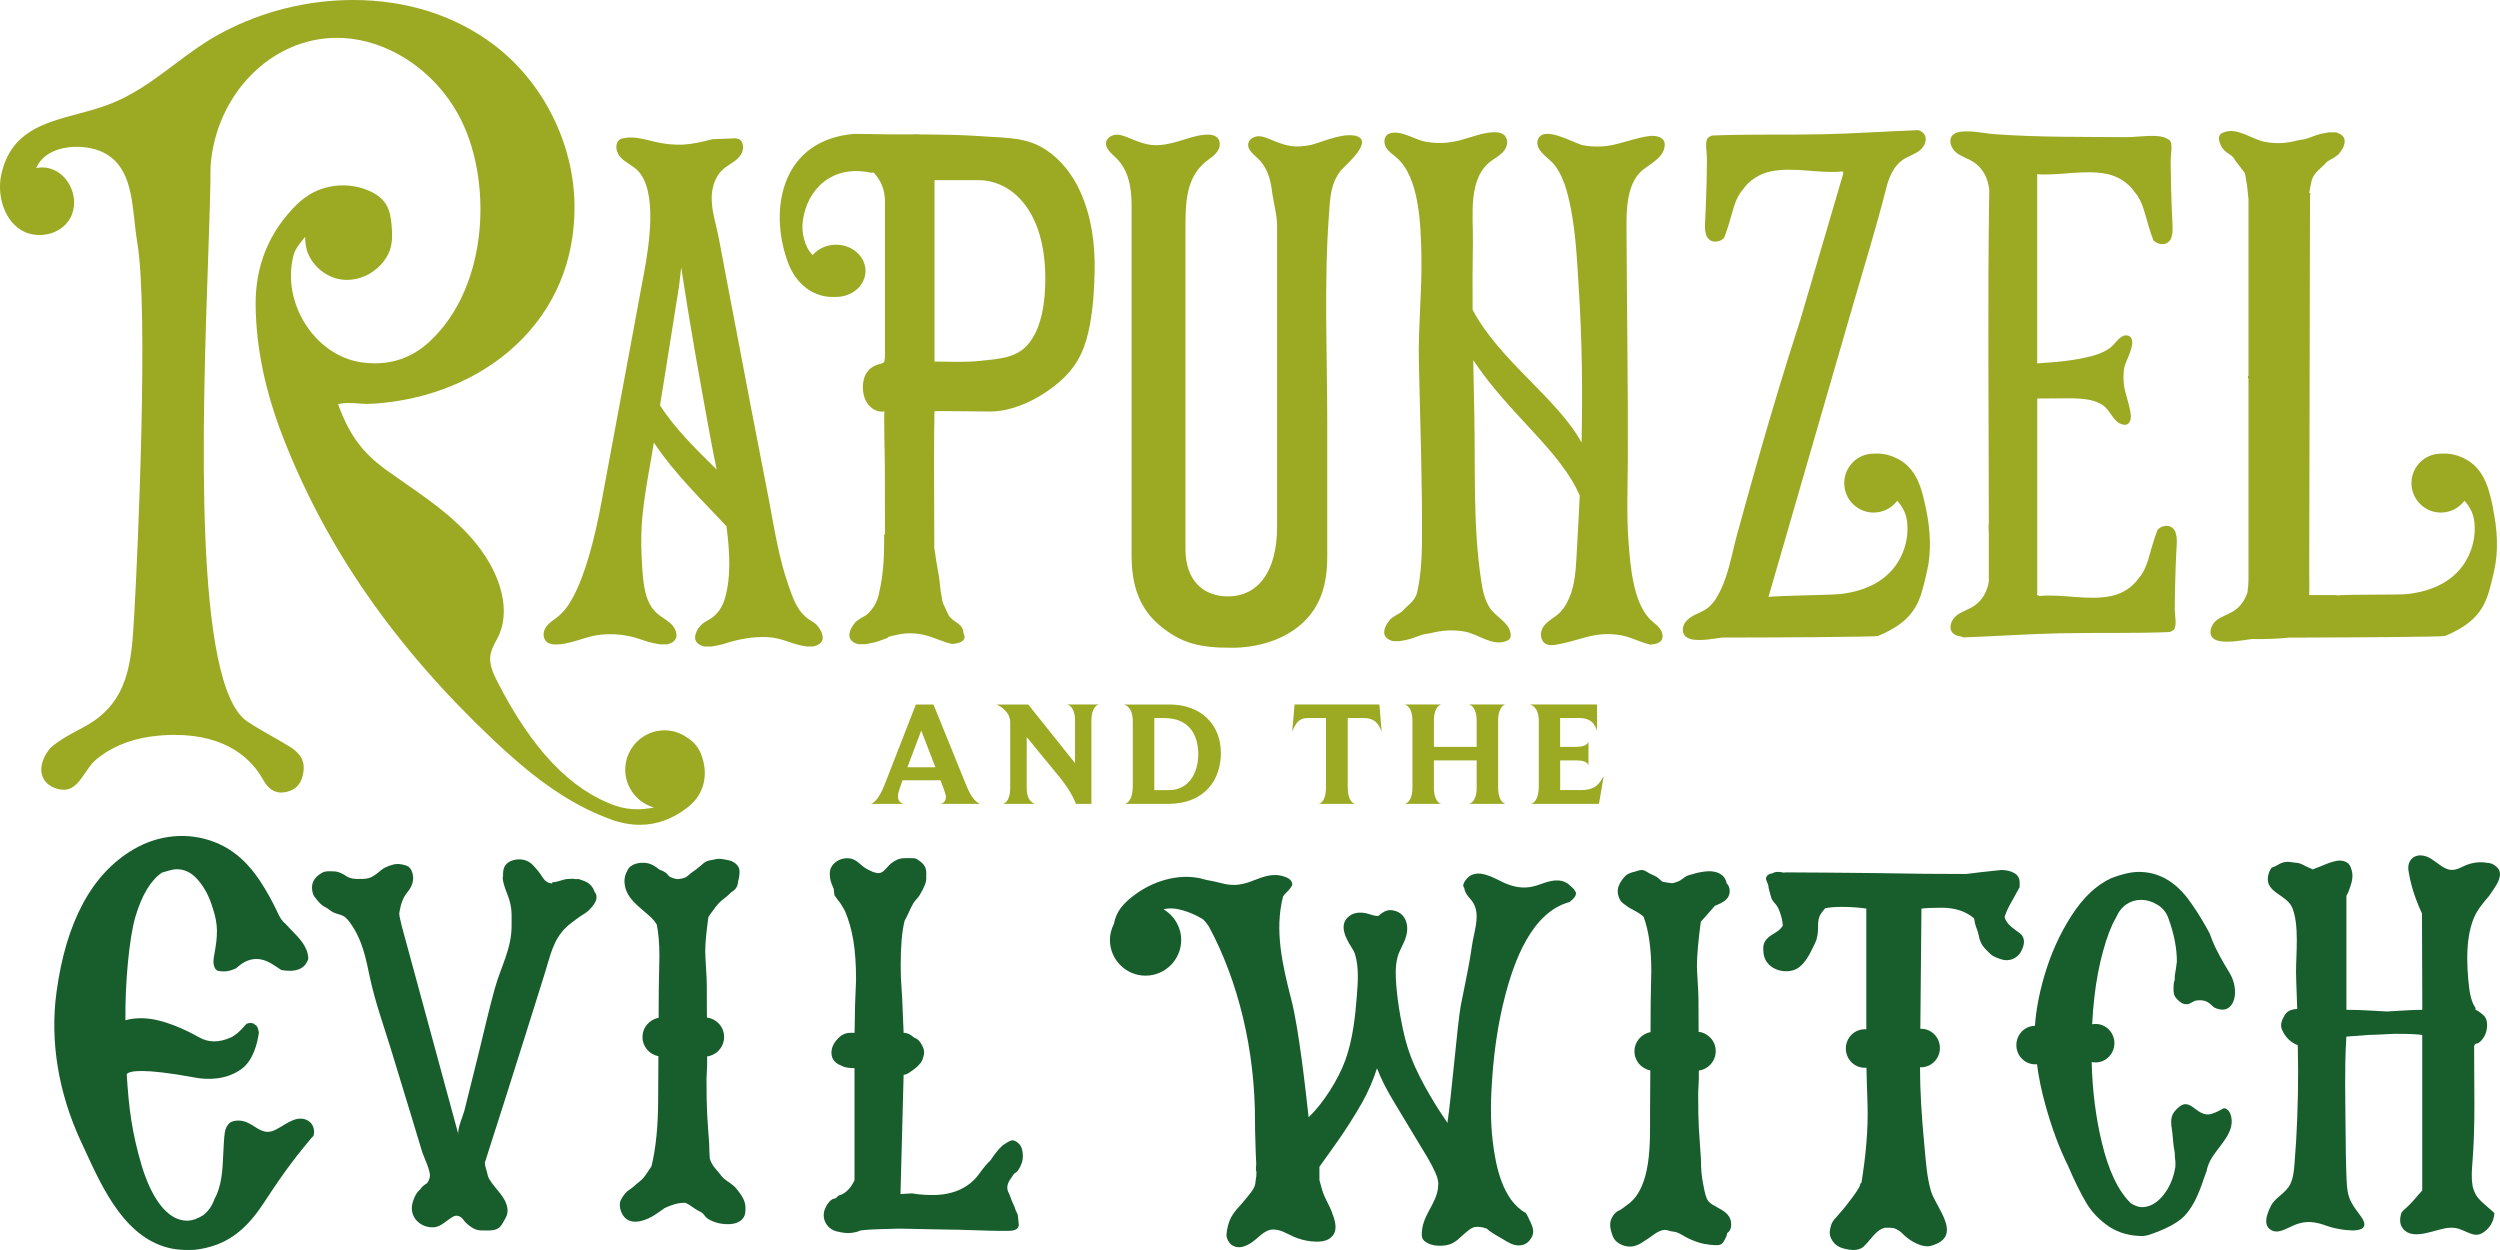 <svg width="188" height="94" viewBox="0 0 188 94" fill="none" xmlns="http://www.w3.org/2000/svg">
<path d="M73.734 60.452H70.717C70.807 60.441 71.133 60.352 71.133 59.925C71.133 59.71 70.896 59.152 70.728 58.678H67.869L67.633 59.373C67.554 59.599 67.522 59.757 67.522 59.867C67.522 60.352 67.88 60.441 67.98 60.452H65.468C65.567 60.441 66.019 60.294 66.519 59.015L68.873 52.979H70.197L72.662 59.052C73.135 60.262 73.624 60.431 73.729 60.457L73.734 60.452ZM68.237 57.7H70.344L69.278 54.937L68.237 57.7Z" fill="#9BA923"/>
<path d="M80.224 52.974H82.657C82.578 52.985 82.074 53.095 82.074 54.211V60.452H80.907C80.907 60.452 80.629 59.599 79.709 58.478L77.208 55.426V59.231C77.208 60.309 77.77 60.441 77.88 60.452H75.395C75.473 60.441 75.967 60.341 75.967 59.231V54.305C75.967 53.442 75.027 53.016 74.948 52.979H77.323L80.844 57.389V54.211C80.844 53.132 80.329 53 80.229 52.974H80.224Z" fill="#9BA923"/>
<path d="M87.833 60.452H84.57C84.659 60.441 85.185 60.331 85.185 59.062V54.237C85.185 53.137 84.601 53 84.491 52.979H87.954C90.308 52.979 91.811 54.474 91.811 56.636C91.811 58.599 90.624 60.452 87.833 60.452ZM87.576 54H86.803V59.42H87.902C89.415 59.42 90.109 58.094 90.109 56.726C90.109 55.121 89.299 54 87.576 54Z" fill="#9BA923"/>
<path d="M103.893 55.005C103.677 54.479 103.446 53.995 102.505 53.995H101.349V59.194C101.349 60.294 101.807 60.441 101.922 60.452H99.142C99.242 60.441 99.715 60.331 99.715 59.194V53.995H98.359C97.629 53.995 97.429 54.432 97.172 55.005C97.24 54.332 97.293 53.658 97.35 52.974H103.73L103.898 55.005H103.893Z" fill="#9BA923"/>
<path d="M113.231 60.452H110.451C110.53 60.441 111.045 60.341 111.045 59.194V57.184H107.829V59.194C107.829 60.315 108.312 60.441 108.402 60.452H105.622C105.7 60.441 106.215 60.341 106.215 59.194V54.232C106.215 53.142 105.721 52.995 105.622 52.974H108.402C108.323 52.985 107.829 53.111 107.829 54.232V56.163H111.045V54.232C111.045 53.132 110.551 52.995 110.451 52.974H113.231C113.152 52.985 112.658 53.095 112.658 54.232V59.194C112.658 60.304 113.142 60.441 113.231 60.452Z" fill="#9BA923"/>
<path d="M115.112 60.452C115.191 60.441 115.717 60.315 115.717 59.115V54.232C115.717 53.142 115.133 52.995 115.023 52.974H120.099V54.974C119.942 54.468 119.674 53.995 118.733 53.995H117.32V56.163H118.554C119.306 56.163 119.427 55.847 119.453 55.779V57.552C119.422 57.463 119.316 57.184 118.581 57.184H117.325V59.415H118.849C119.81 59.415 120.184 59.126 120.599 58.362L120.241 60.452H115.112Z" fill="#9BA923"/>
<path d="M48.115 62.025C47.411 62.025 46.675 61.888 45.935 61.62C42.366 60.331 39.466 57.873 37.101 55.642C29.738 48.696 24.578 41.292 21.33 32.999C19.953 29.484 19.265 26.206 19.223 22.975C19.186 19.975 20.242 17.402 22.366 15.334C22.597 15.108 22.86 14.902 23.175 14.708V14.692C23.953 14.197 24.862 13.94 25.797 13.94C26.485 13.94 27.174 14.087 27.784 14.36C28.356 14.618 28.756 14.939 29.013 15.339C29.313 15.813 29.402 16.392 29.449 16.949C29.502 17.518 29.528 18.181 29.328 18.781C29.192 19.186 28.955 19.57 28.619 19.928C27.941 20.638 27.021 21.049 26.091 21.049C25.944 21.049 25.797 21.038 25.655 21.017C24.567 20.859 23.585 20.086 23.159 19.049C23.033 18.744 22.97 18.402 22.949 17.965V17.812L22.844 17.933C22.844 17.933 22.775 18.028 22.76 18.044C22.476 18.396 22.182 18.76 22.066 19.223C21.646 20.854 21.94 22.68 22.875 24.227C23.89 25.906 25.471 27.011 27.216 27.253C27.558 27.3 27.894 27.321 28.209 27.321C29.749 27.321 31.115 26.779 32.277 25.711C36.833 21.522 37.075 13.308 34.436 8.562C32.728 5.488 29.665 3.326 26.444 2.915C26.07 2.868 25.697 2.847 25.324 2.847C20.405 2.847 16.238 7.078 15.834 12.477C15.834 14.187 15.744 16.713 15.644 19.638C15.229 31.578 14.536 51.564 18.608 54.263C19.192 54.653 19.806 55 20.405 55.342C20.889 55.616 21.346 55.874 21.777 56.142C22.634 56.673 22.944 57.258 22.812 58.089C22.686 58.889 22.308 59.347 21.625 59.531C21.456 59.578 21.294 59.599 21.141 59.599C20.595 59.599 20.148 59.283 19.806 58.668C18.95 57.115 17.095 55.263 13.111 55.263C12.512 55.263 11.887 55.311 11.256 55.4C9.648 55.632 8.182 56.268 7.131 57.205C6.868 57.442 6.642 57.779 6.422 58.099C5.996 58.731 5.555 59.389 4.803 59.389C4.582 59.389 4.341 59.341 4.094 59.247C3.379 58.973 3.011 58.347 3.121 57.61C3.206 57.068 3.552 56.437 3.952 56.105C4.53 55.626 5.213 55.258 5.875 54.905L6.464 54.584C9.722 52.774 9.895 49.67 10.084 46.386L10.111 45.891C10.321 42.371 11.198 23.401 10.326 18.265C10.237 17.739 10.174 17.176 10.116 16.634C9.89 14.55 9.659 12.398 7.762 11.461C7.22 11.193 6.495 11.04 5.77 11.04C4.341 11.04 3.221 11.598 2.769 12.534L2.722 12.634L2.827 12.619C2.959 12.598 3.079 12.592 3.19 12.592C3.258 12.592 3.326 12.592 3.395 12.603C4.241 12.692 4.971 13.266 5.344 14.134C5.723 15.013 5.628 15.986 5.103 16.676C4.624 17.302 3.826 17.676 2.964 17.676C2.585 17.676 2.207 17.597 1.876 17.455C0.315 16.739 -0.258 14.676 0.105 13.087C0.825 9.919 3.253 9.261 5.828 8.572C6.516 8.388 7.226 8.198 7.904 7.956C9.948 7.23 11.461 6.088 13.069 4.883C14.21 4.026 15.387 3.142 16.774 2.415C19.78 0.831 23.164 0 26.559 0C30.564 0 34.221 1.163 37.138 3.368C40.837 6.162 43.16 10.787 43.202 15.444C43.244 19.596 41.709 23.238 38.772 25.974C36.029 28.526 32.24 30.084 28.094 30.357C27.936 30.368 27.768 30.373 27.568 30.373C27.384 30.373 27.19 30.357 26.99 30.342C26.733 30.326 26.465 30.305 26.207 30.305C25.928 30.305 25.692 30.326 25.487 30.373L25.424 30.389L25.445 30.452C26.281 32.736 27.279 34.078 29.124 35.399C29.544 35.699 29.97 35.993 30.39 36.288C31.636 37.156 32.923 38.051 34.074 39.077C35.84 40.65 37.011 42.318 37.569 44.05C38.005 45.402 37.989 46.702 37.537 47.717C37.469 47.875 37.385 48.028 37.306 48.18C37.127 48.517 36.943 48.864 36.88 49.254C36.77 49.949 37.085 50.638 37.385 51.227C39.996 56.352 42.913 59.415 46.313 60.599C46.802 60.767 47.353 60.857 47.947 60.857C48.263 60.857 48.599 60.825 48.962 60.767L49.182 60.731L48.972 60.657C47.805 60.231 47.017 59.115 47.017 57.884C47.017 56.252 48.347 54.921 49.976 54.921C50.601 54.921 51.205 55.121 51.72 55.5C52.157 55.768 52.503 56.184 52.703 56.673C53.318 58.189 52.966 59.715 51.783 60.657C50.643 61.567 49.413 62.025 48.121 62.025H48.115Z" fill="#9BA923"/>
<path d="M61.863 47.87C61.826 47.533 61.626 47.233 61.379 46.949C61.269 46.86 61.132 46.77 60.969 46.67C59.976 46.06 59.656 45.065 59.288 44.008C58.573 41.961 58.237 39.819 57.843 37.698C57.396 35.399 56.949 33.094 56.503 30.789C55.856 27.426 55.215 24.064 54.579 20.696C54.411 19.791 54.238 18.891 54.069 17.986C53.875 16.949 53.502 15.886 53.518 14.829C53.533 14.055 53.791 13.255 54.364 12.74C54.826 12.324 55.483 12.103 55.777 11.519C55.951 11.172 55.909 10.688 55.593 10.472C55.504 10.445 55.42 10.419 55.331 10.398C54.753 10.43 54.169 10.451 53.591 10.466C53.565 10.472 53.533 10.482 53.507 10.488C52.813 10.656 52.136 10.829 51.421 10.872C50.691 10.914 49.96 10.829 49.251 10.666C48.646 10.524 48.052 10.34 47.448 10.34C47.422 10.34 47.39 10.34 47.364 10.34C47.175 10.34 46.986 10.367 46.797 10.414C46.776 10.419 46.754 10.419 46.733 10.424C46.681 10.451 46.628 10.477 46.581 10.514C46.187 10.835 46.339 11.498 46.691 11.861C47.044 12.224 47.537 12.429 47.905 12.777C49.513 14.297 48.778 18.628 48.441 20.465C47.921 23.259 47.406 26.053 46.886 28.847L45.22 37.814C44.715 40.529 44.027 43.139 43.128 44.839C42.724 45.597 42.335 46.133 41.652 46.602C41.373 46.791 41.105 47.023 40.963 47.328C40.822 47.638 40.853 48.038 41.105 48.265C41.289 48.428 41.552 48.465 41.799 48.465C42.965 48.459 44.043 47.833 45.204 47.723C45.882 47.659 46.576 47.691 47.243 47.822C47.9 47.949 48.499 48.228 49.145 48.365C49.35 48.407 49.513 48.438 49.634 48.454H50.175C50.559 48.359 50.911 48.138 50.869 47.717C50.785 46.886 49.992 46.623 49.44 46.154C48.988 45.77 48.709 45.212 48.557 44.634C48.326 43.723 48.294 42.703 48.247 41.771C48.2 40.771 48.215 39.771 48.315 38.772C48.441 37.467 48.672 36.172 48.898 34.878C48.993 34.346 49.082 33.815 49.172 33.283C50.848 35.783 52.913 37.709 54.632 39.582C54.863 41.366 55.01 43.365 54.495 45.06C54.316 45.644 53.97 46.181 53.449 46.517C53.26 46.639 53.055 46.733 52.877 46.87C52.572 47.102 52.314 47.496 52.272 47.88C52.23 48.301 52.577 48.522 52.966 48.617H53.507C53.628 48.601 53.791 48.57 53.996 48.528C54.196 48.486 54.353 48.449 54.458 48.412C55.499 48.07 56.608 47.859 57.722 47.912C58.878 47.97 59.503 48.459 60.638 48.612H61.18C61.563 48.517 61.915 48.296 61.873 47.875L61.863 47.87ZM49.634 30.479C50.123 27.484 50.591 24.48 51.069 21.48L51.227 20.107C51.868 24.374 52.635 28.621 53.413 32.862C53.565 33.683 53.728 34.499 53.896 35.314C52.362 33.799 50.748 32.241 49.634 30.479Z" fill="#9BA923"/>
<path d="M101.77 10.188C100.824 10.024 99.095 10.793 98.585 10.898C97.398 11.135 96.82 11.014 95.7 10.556C95.374 10.424 95.043 10.256 94.691 10.245C94.339 10.235 93.945 10.435 93.871 10.782C93.782 11.229 94.224 11.577 94.56 11.882C95.275 12.545 95.537 13.429 95.653 14.366C95.758 15.213 96.037 16.144 96.037 16.991V39.614C96.037 43.05 94.555 44.812 92.426 44.849H92.337C90.487 44.849 89.147 43.655 89.147 41.297C89.147 41.297 89.147 17.297 89.147 17.291C89.147 15.466 89.116 13.413 90.676 12.156C90.965 11.924 91.291 11.729 91.512 11.435C91.733 11.14 91.822 10.698 91.591 10.409C91.391 10.156 91.034 10.109 90.713 10.124C89.835 10.166 89.01 10.551 88.154 10.751C86.872 11.056 86.304 10.95 85.08 10.451C84.738 10.314 84.402 10.145 84.034 10.13C83.666 10.114 83.261 10.319 83.183 10.677C83.083 11.14 83.54 11.508 83.887 11.835C84.875 12.761 85.095 14.124 85.095 15.418V41.75C85.095 43.992 85.663 45.797 87.313 47.117C88.858 48.37 90.203 48.712 92.6 48.712C94.581 48.712 96.588 48.123 97.981 46.823C99.374 45.518 99.81 43.834 99.81 41.818V31.931C99.81 26.695 99.557 21.375 99.936 16.149C100.02 14.955 100.041 13.818 100.819 12.84C101.139 12.434 103.546 10.477 101.786 10.177L101.77 10.188Z" fill="#9BA923"/>
<path d="M125.186 10.945C125.249 10.303 124.519 10.166 124.035 10.23C123.231 10.335 122.448 10.608 121.671 10.809C120.777 11.04 119.984 11.087 119.075 10.93C118.413 10.814 116.006 9.325 115.633 10.54C115.559 10.782 115.638 11.056 115.78 11.266C116.111 11.756 116.652 12.04 116.994 12.529C117.367 13.061 117.624 13.676 117.803 14.303C118.486 16.755 118.581 19.391 118.738 21.917C118.975 25.706 119.017 29.494 118.933 33.278C117.115 29.957 112.727 27.09 110.74 23.29C110.73 21.596 110.73 19.901 110.761 18.207C110.798 16.218 110.325 13.297 112.264 12.014C112.59 11.798 112.942 11.587 113.163 11.256C113.404 10.893 113.431 10.33 113.01 10.082C112.811 9.961 112.569 9.94 112.332 9.945C111.481 9.967 110.64 10.33 109.826 10.54C108.932 10.772 108.139 10.819 107.23 10.661C106.41 10.519 105.59 9.898 104.744 9.982C104.597 9.998 104.445 10.035 104.329 10.124C104.05 10.34 104.056 10.782 104.234 11.087C104.413 11.393 104.718 11.598 104.986 11.824C106.773 13.308 106.841 17.044 106.888 19.144C106.946 21.827 106.641 24.506 106.699 27.19C106.794 31.768 106.972 36.367 106.93 40.95C106.92 42.255 106.799 43.513 106.594 44.423C106.494 45.102 105.979 45.423 105.574 45.828C105.506 45.949 105.296 46.102 104.944 46.286C104.786 46.386 104.66 46.475 104.555 46.565C104.318 46.849 104.129 47.149 104.092 47.48C104.05 47.901 104.387 48.123 104.755 48.212H105.27C105.385 48.196 105.543 48.165 105.737 48.123C105.932 48.08 106.079 48.044 106.179 48.007L106.809 47.78C107.014 47.707 107.277 47.654 107.577 47.617C108.465 47.391 109.248 47.338 110.152 47.496C111.176 47.675 112.238 48.649 113.31 48.191C113.399 48.154 113.489 48.101 113.541 48.023C113.609 47.922 113.615 47.786 113.599 47.665C113.483 46.796 112.511 46.417 112.054 45.744C111.639 45.128 111.492 44.376 111.381 43.639C110.756 39.503 110.956 35.257 110.866 31.089C110.84 29.752 110.808 28.416 110.787 27.084C113.552 31.231 117.32 33.852 118.796 37.267C118.738 38.566 118.67 39.866 118.591 41.171C118.523 42.308 118.518 43.492 118.15 44.586C117.971 45.118 117.714 45.628 117.325 46.039C116.92 46.465 116.316 46.681 116.016 47.202C115.79 47.596 115.832 48.186 116.226 48.412C116.463 48.549 116.757 48.522 117.025 48.48C117.808 48.354 118.575 48.096 119.337 47.896C120.226 47.67 121.009 47.617 121.912 47.775C122.611 47.896 123.373 48.312 124.109 48.475C124.566 48.438 125.102 48.317 125.018 47.722C124.981 47.449 124.803 47.217 124.603 47.028C124.403 46.839 124.177 46.681 123.993 46.475C122.806 45.149 122.611 42.571 122.475 40.892C122.307 38.803 122.406 36.704 122.412 34.614C122.433 28.994 122.343 23.375 122.317 17.755C122.312 16.307 122.222 14.471 123.1 13.234C123.683 12.413 125.076 12.071 125.186 10.966V10.945Z" fill="#9BA923"/>
<path d="M144.825 38.214C144.73 37.772 144.635 37.33 144.504 36.904C144.22 35.967 143.774 35.12 142.864 34.588C142.244 34.225 141.582 34.072 140.967 34.114C140.946 34.114 140.925 34.114 140.899 34.114C139.68 34.114 138.687 35.104 138.687 36.33C138.687 37.556 139.675 38.545 140.899 38.545C141.624 38.545 142.265 38.193 142.67 37.656C143.09 38.124 143.364 38.63 143.427 39.356C143.506 40.234 143.322 41.145 142.917 41.929C142.013 43.697 140.237 44.471 138.35 44.676C137.725 44.744 133.852 44.791 132.99 44.886C135.097 37.614 137.199 30.342 139.307 23.069C140.169 20.091 141.088 17.128 141.85 14.129C142.055 13.313 142.412 12.476 143.106 12.008C143.495 11.745 143.968 11.614 144.341 11.329C144.714 11.045 144.972 10.493 144.709 10.103C144.609 9.956 144.457 9.856 144.268 9.788C141.84 9.872 139.412 10.051 136.979 10.098C134.225 10.156 131.471 10.077 128.723 10.193C128.665 10.219 128.607 10.251 128.555 10.282C128.492 10.319 128.429 10.356 128.392 10.419C128.203 10.745 128.36 11.498 128.36 11.861C128.36 12.482 128.35 13.103 128.334 13.724C128.313 14.702 128.276 15.686 128.224 16.665C128.213 16.886 128.208 17.091 128.224 17.297C128.25 17.476 128.287 17.644 128.35 17.797C128.502 18.033 128.718 18.191 129.023 18.17C129.296 18.154 129.495 18.044 129.653 17.886C129.958 17.134 130.142 16.355 130.384 15.565C130.531 15.092 130.741 14.618 131.072 14.245C131.555 13.545 132.312 13.071 133.153 12.892C134.924 12.524 136.795 13.076 138.576 12.892C138.634 12.971 138.608 13.087 138.576 13.182C137.504 16.812 136.443 20.443 135.376 24.08C134.22 27.637 133.153 31.215 132.128 34.809C131.613 36.625 131.109 38.445 130.61 40.266C130.2 41.776 129.942 43.502 129.133 44.855C129.049 44.991 128.965 45.17 128.849 45.281C128.702 45.47 128.534 45.639 128.339 45.776C127.83 46.133 127.157 46.249 126.758 46.765C126.542 47.038 126.463 47.449 126.652 47.738C126.8 47.959 127.073 48.07 127.341 48.101C128.05 48.186 128.776 48.044 129.474 47.949C129.495 47.949 129.517 47.949 129.538 47.944C132.67 47.944 141.046 47.907 141.235 47.822C144.194 46.586 144.399 45.102 144.893 43.044C145.271 41.466 145.161 39.808 144.83 38.235L144.825 38.214Z" fill="#9BA923"/>
<path d="M187.48 38.214C187.386 37.772 187.291 37.33 187.16 36.904C186.876 35.967 186.429 35.12 185.52 34.588C184.9 34.225 184.238 34.073 183.623 34.115C183.602 34.115 183.581 34.115 183.555 34.115C182.335 34.115 181.342 35.104 181.342 36.33C181.342 37.556 182.33 38.545 183.555 38.545C184.28 38.545 184.921 38.193 185.326 37.656C185.746 38.124 186.019 38.63 186.082 39.356C186.161 40.235 185.977 41.145 185.573 41.929C184.669 43.697 182.892 44.471 181.006 44.676C180.381 44.744 176.597 44.686 175.74 44.776C175.751 44.734 175.672 44.797 175.682 44.749H173.654C173.665 44.334 173.665 43.745 173.654 42.913L173.712 14.734C173.722 14.661 173.733 14.592 173.743 14.524C173.712 14.524 173.68 14.524 173.654 14.524C173.696 14.25 173.743 13.992 173.796 13.761C173.896 13.082 174.416 12.756 174.826 12.345C174.894 12.224 175.104 12.072 175.462 11.887C175.619 11.787 175.746 11.693 175.856 11.608C176.092 11.324 176.287 11.024 176.318 10.688C176.36 10.267 176.024 10.046 175.651 9.951H175.131C175.01 9.967 174.852 9.998 174.658 10.04C174.463 10.082 174.316 10.119 174.211 10.156L173.575 10.388C173.365 10.461 173.107 10.514 172.803 10.551C171.909 10.782 171.252 10.83 170.343 10.672C169.313 10.493 168.241 9.514 167.164 9.977C167.075 10.014 166.985 10.067 166.933 10.146C166.864 10.245 166.859 10.382 166.875 10.503C166.922 10.851 167.101 11.172 167.369 11.398C167.616 11.608 167.947 11.724 168.073 12.045L168.798 12.992C168.835 13.077 168.867 13.24 168.898 13.476C168.935 13.713 168.956 13.866 168.977 13.934L169.077 14.876C169.077 14.876 169.082 14.918 169.087 14.939V28.279C169.087 28.279 169.056 28.279 169.04 28.279C169.04 28.3 169.051 28.326 169.051 28.347C169.051 28.379 169.051 28.416 169.04 28.453H169.087V39.814C169.087 39.814 169.087 39.829 169.087 39.835V43.529C169.087 43.871 169.061 44.208 169.009 44.539C168.84 45.071 168.546 45.549 168.021 45.913C167.605 46.202 167.09 46.333 166.691 46.639C166.292 46.949 166.045 47.581 166.386 47.954C166.56 48.144 166.822 48.207 167.075 48.233C167.768 48.307 168.462 48.175 169.15 48.081C169.229 48.07 169.308 48.065 169.387 48.054C170.233 48.081 171.542 48.023 172.114 47.949C172.12 47.949 172.13 47.949 172.135 47.949H173.454V47.944C177.138 47.933 183.702 47.896 183.875 47.823C186.834 46.586 187.039 45.102 187.533 43.045C187.911 41.466 187.801 39.808 187.47 38.235L187.48 38.214Z" fill="#9BA923"/>
<path d="M77.176 10.603C76.383 10.388 75.558 10.351 74.664 10.298C73.697 10.235 72.725 10.172 71.753 10.146C70.833 10.119 70.119 10.119 69.199 10.109C69.136 10.109 69.067 10.109 69.004 10.109C69.004 10.098 69.004 10.082 69.01 10.072C69.004 10.109 68.243 10.114 67.323 10.109C67.281 10.104 67.239 10.098 67.197 10.093C67.197 10.093 67.197 10.104 67.197 10.109C65.894 10.098 64.338 10.056 64.233 10.067C58.825 10.524 57.827 15.592 59.178 19.523C59.214 19.628 59.251 19.733 59.293 19.838C59.871 21.328 61.153 22.412 62.793 22.328C62.814 22.328 62.835 22.328 62.861 22.328C64.081 22.338 65.079 21.465 65.084 20.381C65.089 19.297 64.107 18.412 62.888 18.402C62.162 18.402 61.521 18.702 61.111 19.181C60.496 18.565 60.255 17.476 60.37 16.618C60.691 14.182 62.625 12.366 65.473 12.987C65.526 12.998 65.599 12.977 65.694 12.977C65.704 12.987 65.715 12.992 65.72 12.998C66.682 14.061 66.55 15.06 66.55 15.997V26.853C66.55 26.853 66.508 27.174 66.503 27.179C66.482 27.337 66.025 27.395 65.909 27.448C65.61 27.574 65.368 27.732 65.184 28.011C64.969 28.337 64.885 28.737 64.89 29.131C64.89 29.595 65.011 30.068 65.3 30.431C65.589 30.794 66.062 31.021 66.519 30.942C66.445 30.952 66.54 34.672 66.54 34.925C66.54 36.446 66.545 37.961 66.55 39.482C66.55 39.719 66.55 39.956 66.55 40.187C66.529 40.187 66.508 40.187 66.487 40.187V40.798C66.487 42.208 66.377 43.397 66.151 44.376C66.046 45.065 65.788 45.613 65.379 46.023C65.31 46.144 65.095 46.297 64.737 46.486C64.58 46.586 64.448 46.681 64.343 46.77C64.107 47.054 63.907 47.36 63.876 47.702C63.834 48.128 64.175 48.354 64.548 48.444H65.074C65.195 48.428 65.352 48.396 65.552 48.354C65.746 48.312 65.899 48.275 66.004 48.238L66.645 48.007C66.855 47.933 66.708 47.881 67.018 47.839C67.917 47.607 68.447 47.554 69.362 47.717C70.071 47.844 70.844 48.265 71.595 48.428C72.221 48.38 72.541 48.196 72.541 47.875L72.462 47.617L72.41 47.36C72.326 47.117 72.142 46.923 71.868 46.765C71.558 46.56 71.369 46.37 71.301 46.197L70.917 45.37C70.88 45.286 70.849 45.123 70.812 44.881C70.775 44.639 70.754 44.486 70.733 44.418L70.628 43.466C70.439 42.429 70.318 41.671 70.26 41.192C70.229 36.062 70.234 32.647 70.271 31.042V30.926C70.271 30.889 74.218 30.952 74.517 30.947C76.43 30.926 78.574 29.773 79.972 28.437C81.175 27.279 81.664 26.016 81.963 24.401C82.205 23.101 82.284 21.775 82.316 20.454C82.363 18.402 82.084 16.287 81.233 14.403C80.681 13.177 79.809 12.035 78.674 11.277C78.18 10.945 77.681 10.74 77.176 10.603ZM73.708 27.137C72.578 27.263 71.385 27.19 70.276 27.19V13.545H73.54C76.162 13.545 78.606 15.939 78.606 20.922C78.606 22.596 78.385 24.69 77.25 25.958C76.346 26.969 74.953 26.995 73.703 27.137H73.708Z" fill="#9BA923"/>
<path d="M163.685 41.05C163.696 40.829 163.701 40.624 163.685 40.419C163.659 40.24 163.622 40.071 163.559 39.919C163.407 39.682 163.191 39.524 162.886 39.545C162.613 39.561 162.413 39.672 162.256 39.829C161.951 40.582 161.767 41.361 161.525 42.15C161.378 42.623 161.168 43.097 160.837 43.471C160.353 44.171 159.597 44.644 158.756 44.823C156.985 45.191 155.114 44.639 153.333 44.823C153.322 44.807 153.312 44.786 153.306 44.77H153.201V29.968C153.821 29.968 154.436 29.957 155.056 29.957C156.055 29.957 157.326 29.894 158.172 30.5C158.74 30.905 158.971 31.868 159.738 31.941C160.18 31.983 160.28 31.478 160.232 31.147C160.159 30.589 159.97 30.052 159.833 29.51C159.675 28.895 159.639 28.253 159.749 27.621C159.828 27.163 160.858 25.495 160.017 25.237C159.849 25.185 159.66 25.237 159.518 25.343C159.181 25.569 158.982 25.942 158.645 26.184C158.278 26.442 157.852 26.621 157.421 26.742C156.06 27.121 154.615 27.237 153.196 27.326V13.098C154.925 13.229 156.733 12.729 158.44 13.082C159.281 13.255 160.038 13.734 160.521 14.434C160.853 14.813 161.063 15.281 161.21 15.755C161.457 16.544 161.636 17.323 161.94 18.076C162.098 18.233 162.298 18.344 162.571 18.36C162.87 18.381 163.086 18.223 163.244 17.986C163.301 17.834 163.343 17.66 163.37 17.486C163.386 17.281 163.375 17.076 163.37 16.855C163.317 15.876 163.286 14.897 163.259 13.913C163.244 13.292 163.238 12.671 163.233 12.05C163.233 11.687 163.391 10.93 163.202 10.608C163.165 10.545 163.102 10.509 163.039 10.472C162.981 10.44 162.928 10.414 162.87 10.382C162.203 10.056 160.684 10.319 159.938 10.314C156.659 10.288 153.375 10.33 150.101 10.098C149.933 10.088 149.759 10.072 149.591 10.051C148.903 9.961 148.209 9.83 147.515 9.898C147.263 9.924 146.995 9.988 146.827 10.177C146.485 10.551 146.727 11.182 147.132 11.493C147.531 11.803 148.046 11.929 148.461 12.219C149.192 12.729 149.486 13.461 149.591 14.245C149.591 14.313 149.591 14.376 149.591 14.445C149.46 22.675 149.559 30.91 149.559 39.145V39.456H149.533C149.544 39.677 149.549 39.903 149.559 40.129V43.755C149.428 44.45 149.128 45.086 148.472 45.549C148.056 45.839 147.541 45.97 147.142 46.276C146.743 46.586 146.496 47.217 146.837 47.591C147 47.77 147.247 47.833 147.484 47.865C147.531 47.891 147.583 47.917 147.636 47.933C150.064 47.849 152.492 47.67 154.925 47.623C157.678 47.565 160.432 47.644 163.181 47.528C163.238 47.502 163.296 47.47 163.349 47.438C163.412 47.402 163.475 47.365 163.512 47.302C163.701 46.975 163.543 46.223 163.543 45.86C163.543 45.239 163.554 44.618 163.569 43.997C163.59 43.018 163.627 42.034 163.68 41.055L163.685 41.05Z" fill="#9BA923"/>
<path d="M23.023 84.2C22.108 83.842 21.278 84.779 20.49 85.052C19.665 85.342 19.118 84.552 18.393 84.337C18.025 84.226 17.652 84.247 17.352 84.384C17.195 84.495 17.079 84.642 17 84.826C16.906 85.058 16.885 85.294 16.864 85.505C16.832 85.873 16.816 86.263 16.795 86.668C16.743 87.899 16.69 89.173 16.128 90.167C15.96 90.662 15.676 91.072 15.298 91.372C14.867 91.646 14.462 91.788 14.099 91.793C12.113 91.819 11.03 88.92 10.657 87.662C9.911 85.152 9.68 83.253 9.533 80.816C9.533 80.79 9.533 80.769 9.57 80.737C9.796 80.537 10.741 80.316 14.609 81.022C14.741 81.048 14.835 81.064 14.882 81.069C15.613 81.179 17 81.237 18.167 80.385C19.044 79.743 19.355 78.443 19.465 77.68V77.617L19.439 77.506C19.428 77.454 19.412 77.396 19.402 77.359L19.365 77.259C19.344 77.222 19.323 77.185 19.302 77.148L19.06 76.97C19.029 76.959 18.997 76.949 18.913 76.933C18.824 76.927 18.808 76.927 18.703 76.938C18.666 76.949 18.629 76.954 18.598 76.97L18.535 76.991L18.493 77.038C18.067 77.543 17.689 77.869 17.358 78.017C16.464 78.417 15.681 78.411 14.961 78.001C14.199 77.57 12.276 76.57 10.642 76.57C10.61 76.57 10.579 76.57 10.547 76.57C10.095 76.58 9.727 76.633 9.433 76.722C9.396 73.923 9.722 70.502 10.179 68.95C10.663 67.314 11.335 66.193 12.181 65.619C12.828 65.419 13.117 65.367 13.243 65.367C13.259 65.367 13.274 65.367 13.295 65.367C13.895 65.367 14.415 65.624 14.877 66.161C15.371 66.729 15.744 67.435 15.991 68.266C16.422 69.539 16.38 70.355 16.107 71.829C16.06 72.092 15.986 72.492 16.175 72.828C16.175 72.834 16.18 72.839 16.186 72.844C16.233 72.897 16.28 72.944 16.328 72.991C16.596 73.049 16.869 73.076 17.147 73.023C17.363 72.981 17.562 72.902 17.757 72.818C17.788 72.786 17.825 72.755 17.857 72.728C18.346 72.291 18.934 72.023 19.602 72.144C20.185 72.249 20.668 72.628 21.152 72.944C21.609 73.028 22.082 73.044 22.497 72.881C22.865 72.734 23.07 72.449 23.18 72.113C23.191 71.223 22.455 70.492 21.982 70.018C21.824 69.86 21.672 69.697 21.504 69.508C21.157 69.213 21.062 69.019 20.836 68.54C20.71 68.276 20.553 67.94 20.295 67.477C19.36 65.787 18.204 64.114 16.096 63.309C14.142 62.562 11.934 62.762 10.048 63.867C6.91 65.698 4.961 69.318 4.246 74.633C3.752 78.301 4.388 82.174 6.085 85.836L6.369 86.447C7.762 89.483 9.496 93.266 13.006 93.909C13.343 93.972 13.7 93.998 14.147 93.998L14.651 93.987C16.869 93.714 18.367 92.698 19.817 90.488C20.878 88.873 21.877 87.394 23.427 85.568C23.474 85.515 23.527 85.463 23.58 85.41C23.595 85.326 23.611 85.247 23.622 85.163C23.632 84.758 23.438 84.368 23.023 84.205V84.2ZM19.334 77.275L19.302 77.159C19.323 77.196 19.334 77.233 19.334 77.275Z" fill="#185E2D"/>
<path d="M44.768 67.145C44.768 67.145 44.736 67.103 44.721 67.093C44.589 66.661 44.295 66.366 43.843 66.219C43.733 66.177 43.622 66.135 43.512 66.103C43.428 66.103 43.339 66.109 43.255 66.114C43.233 66.109 43.218 66.098 43.197 66.098C43.065 66.072 42.887 66.098 42.75 66.098C42.335 66.098 41.962 66.35 41.541 66.34L41.526 66.435C41.378 66.424 41.236 66.387 41.137 66.324C40.853 66.156 40.706 65.777 40.496 65.535C40.238 65.235 40.007 64.909 39.629 64.74C39.219 64.561 38.693 64.593 38.309 64.803C37.952 64.998 37.837 65.314 37.831 65.709C37.831 65.777 37.831 65.84 37.831 65.903L37.8 65.961C37.8 66.235 37.91 66.65 38.136 67.203C38.362 67.755 38.472 68.287 38.472 68.787V69.608C38.472 71.355 37.679 72.66 37.216 74.312C36.77 75.912 36.407 77.543 36.008 79.153C35.645 80.611 35.282 82.069 34.92 83.526C34.82 83.921 34.368 84.905 34.473 85.315L30.206 69.618C30.169 69.445 30.122 69.224 30.054 68.95C30.038 68.861 30.027 68.776 30.022 68.692C30.033 68.624 30.043 68.561 30.054 68.503C30.148 67.977 30.301 67.498 30.642 67.087C30.91 66.766 31.094 66.366 31.068 65.94C31.047 65.656 30.931 65.298 30.669 65.145C30.485 65.04 30.054 64.956 29.849 64.972C29.507 64.993 28.945 65.198 28.687 65.414C28.462 65.598 28.225 65.808 27.962 65.94C27.642 66.109 27.326 66.098 26.974 66.098C26.643 66.098 26.354 66.082 26.065 65.898C25.771 65.709 25.503 65.545 25.14 65.53C24.867 65.519 24.525 65.482 24.278 65.603C23.937 65.772 23.606 66.061 23.501 66.445C23.417 66.74 23.48 67.224 23.658 67.445C23.911 67.766 24.116 68.055 24.489 68.234C24.646 68.308 24.762 68.424 24.909 68.519C25.114 68.655 25.335 68.713 25.566 68.782C25.918 68.887 26.091 69.071 26.307 69.366C27.263 70.676 27.5 72.023 27.831 73.57C28.225 75.407 28.882 77.201 29.428 78.996C29.954 80.716 30.479 82.432 31 84.152C31.247 84.957 31.488 85.763 31.73 86.568C31.861 87.004 32.419 88.088 32.319 88.525C32.282 88.688 32.214 88.846 32.114 88.978C32.114 88.978 32.108 88.983 32.103 88.988C31.893 89.099 31.714 89.262 31.583 89.462C31.573 89.472 31.557 89.478 31.546 89.488C31.241 89.751 31.005 90.362 30.973 90.741C30.9 91.662 31.704 92.335 32.597 92.293C33.075 92.267 33.412 91.94 33.785 91.677C34.079 91.472 34.295 91.304 34.647 91.525C34.799 91.619 34.883 91.798 35.009 91.925C35.172 92.093 35.393 92.256 35.598 92.372C35.96 92.582 36.328 92.525 36.728 92.53C37.159 92.53 37.532 92.456 37.758 92.051C37.957 91.698 38.189 91.404 38.168 90.988C38.12 90.062 37.222 89.409 36.785 88.657C36.68 88.478 36.665 88.304 36.612 88.11C36.544 87.868 36.47 87.673 36.46 87.431C37.479 84.263 38.488 81.085 39.487 77.912C39.986 76.322 40.485 74.733 40.984 73.144C41.389 71.855 41.589 70.66 42.608 69.703C42.876 69.45 43.186 69.239 43.48 69.018C43.727 68.829 44.038 68.687 44.258 68.471C44.537 68.198 44.941 67.766 44.847 67.345C44.836 67.287 44.805 67.187 44.773 67.14L44.768 67.145Z" fill="#185E2D"/>
<path d="M54.395 88.583C54.259 88.462 54.159 88.299 54.038 88.162C53.849 87.947 53.639 87.71 53.507 87.452C53.46 87.357 53.423 87.252 53.381 87.152C53.35 86.82 53.334 86.463 53.334 86.084C53.26 85.047 53.203 84.263 53.176 83.742C53.145 83.216 53.129 82.326 53.129 81.121L53.176 80.079C53.176 79.853 53.176 79.601 53.176 79.443C53.896 79.343 54.453 78.727 54.453 77.98C54.453 77.585 54.301 77.217 54.022 76.938C53.786 76.707 53.486 76.559 53.16 76.517L53.15 74.081C53.15 73.796 53.129 73.349 53.092 72.749C53.055 72.155 53.034 71.755 53.034 71.56C53.034 70.881 53.113 70.139 53.271 68.966C53.308 68.897 53.35 68.834 53.397 68.771C53.665 68.413 53.943 67.971 54.295 67.698C54.532 67.513 54.774 67.319 54.989 67.098C55.042 67.066 55.094 67.029 55.142 66.993C55.373 66.824 55.494 66.577 55.504 66.282C55.52 66.224 55.536 66.166 55.551 66.103C55.599 65.856 55.667 65.44 55.541 65.214C55.315 64.825 54.958 64.704 54.537 64.64C54.243 64.593 54.022 64.54 53.728 64.63C53.528 64.688 53.313 64.688 53.124 64.777C52.966 64.851 52.819 64.988 52.688 65.103C52.483 65.288 52.272 65.445 52.041 65.598C51.883 65.703 51.742 65.866 51.584 65.961C51.463 66.035 51.085 66.119 50.932 66.109C50.775 66.098 50.538 66.019 50.354 65.935C50.249 65.835 50.186 65.714 50.049 65.619C49.897 65.514 49.745 65.456 49.587 65.393C49.308 65.172 49.019 64.972 48.673 64.909C48.152 64.814 47.39 64.935 47.175 65.477C47.033 65.714 46.959 65.993 46.959 66.261C46.975 67.571 48.158 68.219 48.993 69.024C49.145 69.171 49.277 69.34 49.392 69.534C49.524 70.192 49.587 70.95 49.587 71.928L49.54 74.381L49.529 76.538C48.836 76.664 48.315 77.264 48.315 77.985C48.315 78.706 48.825 79.29 49.513 79.427L49.492 82.679C49.492 84.663 49.324 86.347 48.993 87.699C48.888 87.868 48.772 88.031 48.667 88.189C48.489 88.462 48.331 88.673 48.068 88.873C47.911 88.994 47.774 89.109 47.627 89.246C47.443 89.415 47.196 89.53 47.033 89.72C46.886 89.894 46.665 90.204 46.628 90.425C46.576 90.751 46.655 91.056 46.812 91.33C47.296 92.167 48.321 91.883 49.019 91.493C49.371 91.299 49.66 91.062 49.986 90.846C50.312 90.693 50.643 90.567 51.001 90.493C51.19 90.457 51.363 90.446 51.531 90.451C51.862 90.578 52.151 90.851 52.488 91.035C52.614 91.109 52.73 91.135 52.84 91.241C52.961 91.356 53.034 91.504 53.166 91.604C53.528 91.872 54.085 92.03 54.532 92.056C54.942 92.082 55.462 92.025 55.767 91.73C56.051 91.462 56.056 91.193 56.061 90.82C56.061 90.257 55.72 89.82 55.383 89.394C55.11 89.046 54.705 88.873 54.385 88.583H54.395Z" fill="#185E2D"/>
<path d="M76.272 85.768C76.03 85.689 75.736 85.921 75.542 86.036C75.279 86.189 75.006 86.547 74.817 86.784C74.701 86.931 74.596 87.089 74.496 87.247C74.249 87.473 73.986 87.783 73.697 88.183C72.925 89.304 71.727 89.867 70.087 89.867C69.956 89.867 69.782 89.862 69.572 89.851C69.362 89.841 69.199 89.825 69.083 89.815C68.968 89.804 68.799 89.778 68.579 89.741C68.368 89.741 67.927 89.793 67.717 89.793L67.953 80.827C68.232 80.8 68.379 80.658 68.621 80.49C68.878 80.316 69.199 80.043 69.335 79.759C69.414 79.601 69.504 79.275 69.493 79.09C69.483 78.801 69.225 78.327 68.989 78.159C68.905 78.101 68.815 78.054 68.726 78.022C68.489 77.79 68.232 77.669 67.953 77.669L67.843 75.07C67.843 74.859 67.811 74.712 67.748 73.512C67.738 73.27 67.733 72.949 67.733 72.56C67.733 71.129 67.827 70.06 68.022 69.255C68.122 69.061 68.227 68.871 68.316 68.671C68.426 68.419 68.542 68.166 68.684 67.924C68.82 67.687 69.041 67.529 69.173 67.293C69.32 67.035 69.477 66.74 69.582 66.461C69.677 66.203 69.656 65.945 69.656 65.677C69.656 65.246 69.514 65.009 69.173 64.761C68.994 64.63 68.899 64.54 68.679 64.535C68.442 64.535 68.2 64.525 67.964 64.535C67.591 64.551 67.26 64.719 66.976 64.956C66.734 65.156 66.534 65.514 66.23 65.63C65.909 65.751 65.326 65.44 65.053 65.267C64.716 65.046 64.485 64.725 64.091 64.598C63.366 64.362 62.409 64.851 62.399 65.666C62.394 66.077 62.478 66.356 62.646 66.724C62.656 66.751 62.672 66.777 62.688 66.803L62.751 67.324L62.987 67.656C63.119 67.787 63.308 68.082 63.555 68.534C64.101 69.85 64.375 71.318 64.375 73.66L64.301 75.58L64.264 77.669H63.949C63.555 77.669 63.224 77.838 62.951 78.169C62.667 78.48 62.525 78.811 62.525 79.169C62.525 79.632 62.782 79.959 63.297 80.148C63.471 80.264 63.791 80.322 64.259 80.322V88.752C64.038 89.225 63.723 89.636 63.255 89.846C63.161 89.857 63.082 89.888 63.008 89.946C62.966 90.004 62.914 90.057 62.851 90.099C62.782 90.141 62.667 90.141 62.593 90.183C62.299 90.346 62.036 90.814 61.968 91.135C61.884 91.556 62.02 91.972 62.309 92.256C62.325 92.277 62.346 92.293 62.367 92.314C62.367 92.314 62.378 92.319 62.378 92.325C62.394 92.335 62.409 92.351 62.425 92.362C62.562 92.472 62.725 92.551 62.908 92.598C63.429 92.73 63.928 92.782 64.448 92.63C64.548 92.598 64.643 92.561 64.737 92.525L65.352 92.467L66.266 92.43L67.622 92.393L71.374 92.467C71.79 92.467 72.441 92.483 73.324 92.514C74.212 92.546 74.806 92.561 75.111 92.561H75.826C76.351 92.561 76.614 92.404 76.614 92.088L76.54 91.377C76.519 91.293 76.467 91.177 76.388 91.035C76.325 90.83 76.251 90.63 76.151 90.441C76.057 90.251 76.004 90.072 75.931 89.878C75.883 89.751 75.794 89.604 75.768 89.478C75.684 89.109 75.888 88.778 76.099 88.504C76.157 88.425 76.183 88.346 76.251 88.278C76.346 88.189 76.451 88.162 76.535 88.046C76.703 87.81 76.861 87.483 76.903 87.194C76.945 86.884 76.913 86.463 76.766 86.194C76.666 86.01 76.451 85.836 76.256 85.768H76.272Z" fill="#185E2D"/>
<path d="M118.024 66.54C117.325 65.977 116.547 66.245 115.859 66.487C115.754 66.524 115.648 66.561 115.543 66.592C114.797 66.829 114.093 66.787 113.257 66.45C113.11 66.392 112.942 66.308 112.763 66.219C111.996 65.835 110.835 65.256 110.188 66.224C110.104 66.35 110.068 66.419 110.057 66.466C110.046 66.513 110.036 66.556 110.036 66.592V66.656L110.073 66.708C110.073 66.708 110.099 66.75 110.11 66.771C110.162 67.15 110.414 67.429 110.525 67.55L110.561 67.592C111.255 68.361 111.055 69.292 110.851 70.281C110.787 70.571 110.73 70.855 110.688 71.144C110.53 72.26 110.304 73.381 110.083 74.465C110.004 74.838 109.931 75.207 109.857 75.58C109.731 76.228 109.547 78.027 109.353 79.932C109.179 81.658 108.995 83.426 108.848 84.442C108.165 83.447 106.851 81.411 106.126 79.548C105.795 78.695 105.543 77.743 105.312 76.448C105.175 75.68 105.07 74.933 105.012 74.223C104.949 73.517 104.902 72.702 105.101 71.955C105.17 71.697 105.285 71.46 105.412 71.202C105.496 71.028 105.58 70.855 105.653 70.676C105.942 69.934 105.863 69.234 105.443 68.808C105.212 68.571 104.865 68.445 104.565 68.439C104.234 68.439 103.982 68.613 103.798 68.76L103.74 68.808C103.74 68.808 103.677 68.866 103.662 68.871C103.625 68.887 103.535 68.871 103.467 68.871C103.336 68.86 103.204 68.813 103.062 68.771C103.005 68.75 102.947 68.734 102.889 68.718C102.248 68.534 101.691 68.634 101.328 69.008C100.771 69.581 101.155 70.365 101.344 70.744C101.412 70.892 101.502 71.028 101.591 71.171C101.717 71.371 101.838 71.56 101.901 71.77C102.195 72.749 102.117 73.833 102.033 74.912C101.912 76.501 101.722 78.18 101.176 79.706C100.629 81.221 99.463 83.026 98.406 84.015C98.396 83.942 98.391 83.858 98.38 83.768C98.186 82.011 97.671 77.338 97.103 75.154C96.415 72.502 95.847 69.918 96.478 67.445C96.478 67.424 96.525 67.308 96.814 67.04C96.925 66.929 96.998 66.845 97.04 66.777C97.077 66.719 97.109 66.666 97.14 66.619L97.177 66.566V66.503C97.177 66.124 96.725 65.966 96.573 65.919C95.737 65.629 94.991 65.929 94.218 66.229C93.409 66.55 92.799 66.619 92.111 66.477C92.027 66.461 91.916 66.429 91.785 66.398C91.48 66.324 91.055 66.219 90.655 66.156C89.016 65.635 86.977 66.072 85.332 67.287C84.88 67.619 84.549 67.934 84.286 68.276C84.029 68.608 83.855 69.008 83.761 69.487C83.566 69.876 83.466 70.281 83.466 70.686C83.466 72.165 84.67 73.37 86.146 73.37C87.623 73.37 88.826 72.165 88.826 70.686C88.826 69.723 88.306 68.855 87.502 68.382C88.348 68.139 89.552 68.587 90.403 69.092C90.519 69.16 90.692 69.36 90.907 69.671C93.146 73.828 94.376 79.006 94.376 84.247C94.376 84.452 94.376 84.673 94.381 84.905L94.35 84.894C94.35 84.894 94.371 84.931 94.381 84.947C94.392 85.447 94.407 85.999 94.428 86.61C94.444 87.015 94.46 87.341 94.471 87.578C94.46 87.652 94.449 87.72 94.444 87.794C94.434 87.92 94.46 88.046 94.486 88.167L94.471 88.478L94.423 88.767C94.423 88.872 94.402 89.004 94.365 89.162C94.297 89.325 94.213 89.483 94.092 89.641C93.861 89.941 93.614 90.251 93.362 90.535C93.057 90.872 92.784 91.156 92.568 91.567C92.379 91.935 92.258 92.43 92.232 92.845C92.216 93.119 92.426 93.503 92.657 93.645C93.115 93.924 93.577 93.766 94.003 93.514C94.628 93.14 95.022 92.482 95.737 92.456C95.879 92.461 96.021 92.482 96.157 92.509C96.651 92.645 97.093 92.951 97.571 93.114C98.054 93.282 98.501 93.366 99.011 93.372C99.473 93.372 99.941 93.293 100.241 92.893C100.629 92.382 100.34 91.651 100.151 91.135C99.941 90.567 99.599 90.088 99.431 89.499C99.363 89.257 99.289 89.004 99.221 88.746V87.741L100.419 86.062C100.777 85.568 101.134 85.036 101.486 84.478C101.838 83.931 102.159 83.394 102.442 82.895C102.884 82.105 103.257 81.248 103.551 80.337C103.851 81.116 104.276 81.963 104.823 82.858L106.872 86.262C107.54 87.32 107.95 88.115 108.097 88.604L108.165 88.988C108.155 89.246 108.128 89.504 108.05 89.767C107.866 90.388 107.519 90.888 107.246 91.467C107.072 91.835 106.935 92.282 106.92 92.688C106.904 93.103 106.967 93.266 107.34 93.472C107.75 93.703 108.328 93.719 108.791 93.635C109.468 93.514 109.805 93.014 110.309 92.619C110.425 92.53 110.54 92.424 110.672 92.361C110.714 92.34 110.787 92.309 110.861 92.277C111.192 92.224 111.497 92.277 111.812 92.398C111.87 92.451 111.933 92.509 112.001 92.561C112.327 92.803 112.7 92.993 113.047 93.203C113.42 93.43 113.767 93.656 114.209 93.656C114.671 93.656 115.007 93.408 115.212 92.982C115.449 92.482 115.133 92.014 114.928 91.556C114.876 91.435 114.813 91.325 114.745 91.219C112.984 90.251 112.474 87.673 112.254 85.836C112.059 84.2 112.101 82.521 112.227 80.879C112.38 78.864 112.674 76.848 113.184 74.891C113.851 72.323 115.17 68.597 118.029 67.834C118.365 67.576 118.512 67.376 118.512 67.182V67.124L118.344 66.845L118.024 66.561V66.54Z" fill="#185E2D"/>
<path d="M129.154 90.799C128.896 90.662 128.655 90.535 128.487 90.351C128.287 90.125 128.203 89.672 128.129 89.304L128.087 89.088C127.966 88.531 127.908 87.873 127.908 87.131C127.835 86.099 127.782 85.315 127.751 84.794C127.719 84.268 127.704 83.384 127.704 82.179L127.751 81.142C127.751 80.916 127.751 80.669 127.751 80.506C128.471 80.406 129.023 79.79 129.023 79.043C129.023 78.648 128.87 78.28 128.592 78.006C128.36 77.775 128.061 77.627 127.735 77.591L127.725 75.159C127.725 74.875 127.704 74.428 127.667 73.833C127.63 73.239 127.609 72.839 127.609 72.649C127.609 71.902 127.704 70.792 127.898 69.324C128.203 68.955 128.544 68.608 128.854 68.24C128.886 68.198 128.917 68.155 128.954 68.119C129.27 67.998 129.522 67.871 129.711 67.729C129.947 67.556 130.074 67.298 130.074 66.993C130.074 66.761 129.99 66.561 129.837 66.419C129.837 66.403 129.837 66.393 129.832 66.377C129.685 65.719 129.075 65.498 128.46 65.519C128.061 65.535 127.63 65.624 127.246 65.745C127.104 65.793 126.931 65.824 126.8 65.898C126.647 65.982 126.521 66.109 126.369 66.198C126.185 66.303 125.959 66.382 125.738 66.419C125.502 66.393 125.265 66.35 125.029 66.308C124.871 66.203 124.74 66.051 124.582 65.945C124.424 65.845 124.251 65.787 124.083 65.703C123.888 65.603 123.715 65.44 123.484 65.424C123.321 65.414 123.105 65.503 122.948 65.545C122.648 65.624 122.401 65.682 122.186 65.914C121.844 66.287 121.545 66.782 121.686 67.303C121.76 67.571 121.844 67.782 122.081 67.95C122.259 68.076 122.464 68.24 122.659 68.34C122.942 68.487 123.21 68.629 123.468 68.829C123.494 68.85 123.542 68.882 123.584 68.913C123.978 69.929 124.177 71.313 124.177 73.023L124.13 75.47L124.12 77.617C123.426 77.743 122.911 78.343 122.911 79.059C122.911 79.774 123.421 80.364 124.104 80.495L124.083 83.737C124.078 85.789 124.246 89.33 122.359 90.609C122.244 90.688 122.117 90.793 122.007 90.877C121.86 90.988 121.708 91.035 121.56 91.141C121.408 91.246 121.292 91.425 121.208 91.588C121.04 91.904 121.066 92.272 121.161 92.603C121.287 93.056 121.408 93.33 121.849 93.561C122.375 93.835 122.906 93.793 123.405 93.487C123.762 93.272 124.099 93.035 124.44 92.788C124.64 92.646 124.845 92.546 125.087 92.498C125.118 92.493 125.144 92.493 125.176 92.488C125.228 92.488 125.281 92.493 125.333 92.498C125.407 92.514 125.475 92.54 125.565 92.567C125.738 92.619 125.933 92.614 126.101 92.677C126.385 92.777 126.647 92.977 126.915 93.103C127.294 93.282 127.746 93.466 128.15 93.54C128.481 93.598 128.791 93.64 129.128 93.635C129.469 93.635 129.564 93.482 129.727 93.182C129.811 93.024 129.863 92.882 129.879 92.735C129.963 92.677 130.032 92.609 130.079 92.525C130.142 92.419 130.179 92.288 130.184 92.13C130.194 91.793 130.089 91.514 129.863 91.283C129.664 91.077 129.401 90.935 129.149 90.804L129.154 90.799Z" fill="#185E2D"/>
<path d="M152.008 71.502C152.234 71.076 152.334 70.534 151.908 70.197C151.567 69.929 151.11 69.66 150.884 69.281C150.82 69.176 150.773 69.071 150.747 68.96C150.778 68.85 150.82 68.729 150.873 68.603C151.01 68.276 151.194 67.919 151.43 67.529L151.877 66.708V66.35C151.877 66.04 151.745 65.814 151.477 65.656C151.209 65.503 150.878 65.424 150.489 65.424L149.013 65.582L147.857 65.724L144.714 65.709L141.041 65.656L137.131 65.619L134.309 65.603L134.109 65.619C133.831 65.545 133.51 65.53 133.295 65.672C132.964 65.719 132.801 65.866 132.801 66.119L132.974 66.566C132.985 66.719 133.016 66.866 133.058 66.998C133.121 67.187 133.169 67.503 133.274 67.677C133.389 67.871 133.584 68.019 133.689 68.229C133.741 68.324 133.784 68.424 133.82 68.529C133.894 68.724 133.946 68.897 133.983 69.045C134.031 69.245 134.062 69.429 134.067 69.597C133.999 69.734 133.878 69.866 133.773 69.95C133.489 70.187 133.158 70.302 132.895 70.576C132.58 70.897 132.57 71.223 132.617 71.671C132.722 72.702 133.82 73.212 134.766 72.986C135.681 72.77 136.138 71.644 136.495 70.913C136.684 70.518 136.721 70.129 136.716 69.697C136.716 69.355 136.737 69.013 136.931 68.719C137.021 68.587 137.131 68.44 137.252 68.303C137.578 68.234 137.972 68.198 138.445 68.198C139.133 68.198 139.764 68.24 140.347 68.324V77.406C140.305 77.406 140.263 77.401 140.221 77.401C139.443 77.401 138.807 78.048 138.807 78.848C138.807 79.648 139.438 80.295 140.221 80.295C140.268 80.295 140.316 80.295 140.358 80.29L140.384 81.353L140.436 83.005C140.5 84.963 140.3 86.931 139.995 88.862C139.985 88.941 139.932 89.046 139.858 89.02C140.1 89.104 138.676 90.867 138.513 91.046C138.413 91.151 138.313 91.272 138.219 91.383C138.009 91.63 137.814 91.788 137.709 92.109C137.599 92.451 137.536 92.761 137.683 93.093C137.946 93.687 138.403 93.866 139.039 93.972C139.427 94.035 139.858 94.008 140.158 93.73C140.515 93.398 140.794 92.961 141.162 92.64C141.351 92.477 141.545 92.377 141.75 92.325C141.819 92.325 141.887 92.325 141.955 92.325C142.081 92.325 142.223 92.33 142.376 92.346C142.638 92.419 142.891 92.577 143.106 92.803C143.558 93.272 144.525 93.872 145.203 93.687C147.73 92.998 145.55 90.788 145.203 89.551C144.898 88.488 144.83 87.373 144.725 86.278C144.609 85.047 144.52 83.947 144.467 82.989C144.415 82.026 144.388 81.179 144.388 80.448C144.388 80.385 144.388 80.322 144.388 80.258C144.415 80.258 144.441 80.258 144.467 80.258C145.245 80.258 145.881 79.611 145.881 78.811C145.881 78.011 145.25 77.364 144.467 77.364C144.446 77.364 144.43 77.364 144.409 77.364L144.493 68.329C144.824 68.282 145.334 68.261 146.023 68.261C147.021 68.261 147.825 68.529 148.45 69.061C148.471 69.176 148.487 69.281 148.503 69.355C148.556 69.676 148.724 69.95 148.782 70.266C148.839 70.576 148.934 70.907 149.128 71.16C149.27 71.344 149.486 71.555 149.654 71.718C149.89 71.944 150.132 72.013 150.432 72.123C151.062 72.355 151.698 72.102 152.013 71.507L152.008 71.502Z" fill="#185E2D"/>
<path d="M163.464 74.581C163.47 74.859 163.564 74.975 163.753 75.175C163.937 75.37 164.179 75.544 164.473 75.517C164.741 75.496 164.93 75.259 165.204 75.233C165.666 75.186 165.981 75.259 166.318 75.596C166.376 75.654 166.439 75.712 166.512 75.765C166.948 75.97 167.432 76.038 167.773 75.612C168.178 75.102 168.12 74.312 167.926 73.728C167.779 73.286 167.505 72.907 167.274 72.513C167.038 72.102 166.807 71.686 166.602 71.26C166.439 70.918 166.297 70.571 166.176 70.218C166.097 70.066 166.018 69.913 165.934 69.766C165.466 68.934 164.988 68.192 164.5 67.54C163.475 66.224 162.256 65.567 160.842 65.567C160.285 65.567 159.602 65.719 158.782 66.03C157.657 66.54 156.648 67.493 155.76 68.882C154.872 70.271 154.189 71.797 153.711 73.465C153.333 74.77 153.107 75.996 153.028 77.143C152.255 77.148 151.63 77.796 151.63 78.59C151.63 79.385 152.26 80.037 153.043 80.037C153.091 80.037 153.138 80.037 153.185 80.032C153.301 80.985 153.511 82.011 153.821 83.116C154.31 84.873 154.878 86.394 155.519 87.673C155.981 88.762 156.433 89.678 156.869 90.425C157.095 90.804 157.358 91.146 157.657 91.456C157.957 91.762 158.283 92.03 158.624 92.256C159.334 92.719 160.18 92.951 161.163 92.951L161.389 92.914L161.609 92.861C163.023 92.382 163.969 91.846 164.442 91.246C164.694 90.941 164.925 90.578 165.13 90.151C165.335 89.725 165.53 89.236 165.708 88.694C165.777 88.494 165.845 88.304 165.913 88.12C165.918 88.11 165.924 88.104 165.929 88.094C165.976 87.836 166.06 87.578 166.186 87.326C166.475 86.757 166.917 86.289 167.269 85.768C167.637 85.231 167.931 84.658 167.789 83.989C167.705 83.584 167.5 83.374 167.243 83.332C166.922 83.51 166.602 83.679 166.265 83.774C165.798 83.9 165.424 83.647 165.062 83.374C164.783 83.163 164.463 82.921 164.1 83.09C163.837 83.21 163.501 83.553 163.38 83.821C163.228 84.153 163.265 84.552 163.322 84.9C163.391 85.315 163.401 85.742 163.454 86.157C163.475 86.331 163.506 86.499 163.538 86.673L163.554 87.026L163.59 87.331V87.725C163.459 88.583 163.149 89.304 162.666 89.894C162.182 90.483 161.646 90.778 161.068 90.778C160.832 90.778 160.558 90.683 160.248 90.493C159.297 89.578 158.567 88.052 158.057 85.91C157.6 84.026 157.347 82.011 157.295 79.864C157.389 79.885 157.484 79.895 157.589 79.895C158.367 79.895 159.003 79.248 159.003 78.448C159.003 77.648 158.372 77.001 157.589 77.001C157.5 77.001 157.416 77.012 157.332 77.028C157.368 76.301 157.421 75.612 157.5 74.954C157.642 73.723 157.857 72.581 158.151 71.523C158.44 70.466 158.756 69.639 159.103 69.045C159.302 68.582 159.57 68.234 159.901 68.008C160.232 67.782 160.6 67.671 161 67.671C161.425 67.671 161.84 67.792 162.235 68.034C162.634 68.276 162.907 68.613 163.06 69.04C163.485 70.203 163.701 71.292 163.701 72.313L163.611 72.97C163.575 73.139 163.554 73.26 163.548 73.334C163.543 73.412 163.538 73.486 163.538 73.555C163.538 73.591 163.538 73.623 163.543 73.66C163.428 73.96 163.449 74.26 163.454 74.596L163.464 74.581Z" fill="#185E2D"/>
<path d="M186.387 68.376C186.639 68.008 186.923 67.671 187.207 67.34C187.254 67.266 187.301 67.198 187.349 67.124C187.611 66.735 187.943 66.298 187.995 65.824C188.027 65.54 187.906 65.309 187.68 65.13C187.464 64.956 187.238 64.882 186.997 64.882C186.949 64.872 186.897 64.861 186.849 64.856C186.203 64.793 185.667 64.935 185.105 65.214C184.516 65.503 184.154 65.493 183.607 65.135C183.108 64.809 182.666 64.34 182.046 64.325C181.4 64.309 181.027 64.825 181.111 65.43C181.211 66.145 181.426 66.924 181.678 67.608C181.82 67.987 181.967 68.345 182.136 68.703V69.771L182.157 75.938C181.747 75.938 181.216 75.959 180.554 76.001C179.897 76.043 179.545 76.064 179.508 76.064C179.471 76.064 179.098 76.043 178.378 76.001C177.664 75.959 177.022 75.938 176.45 75.938V67.366C176.513 67.256 176.571 67.14 176.618 67.024C176.77 66.603 176.959 66.114 176.891 65.661C176.849 65.398 176.749 65.009 176.502 64.867C176.15 64.661 175.845 64.693 175.462 64.793C175.01 64.909 174.605 65.13 174.164 65.282C173.759 65.419 174.08 65.409 173.686 65.272C173.349 65.156 173.086 64.914 172.729 64.888C172.303 64.856 172.025 64.73 171.594 64.888C171.415 64.951 171.279 65.061 171.105 65.14C171.005 65.188 170.916 65.203 170.832 65.251C170.748 65.351 170.68 65.472 170.627 65.614C170.107 67.124 171.936 67.192 172.382 68.271C172.908 69.555 172.661 71.707 172.661 73.091C172.661 73.386 172.687 74.154 172.734 75.391C172.74 75.554 172.745 75.717 172.75 75.87C172.393 75.891 172.025 75.991 171.83 76.306C171.62 76.648 171.436 77.038 171.604 77.427C171.846 77.985 172.256 78.401 172.792 78.596L172.818 80.49C172.818 82.847 172.74 85.2 172.545 87.546C172.503 88.057 172.451 88.583 172.23 89.046C171.909 89.709 171.1 90.051 170.79 90.651C170.391 91.419 170.154 92.282 170.937 92.567C171.447 92.751 172.119 92.288 172.571 92.109C172.976 91.951 173.386 91.862 173.827 91.904C174.6 91.977 174.868 92.204 175.619 92.367C176.392 92.535 178.636 92.893 177.474 91.377C176.686 90.346 176.523 89.999 176.465 88.757C176.408 87.515 176.397 86.147 176.387 84.847C176.371 82.6 176.303 80.316 176.439 78.075C176.439 78.069 176.439 77.954 176.45 77.954L178.089 77.827C178.299 77.827 178.667 77.811 179.198 77.785C179.729 77.754 180.044 77.743 180.16 77.743C181.179 77.743 181.841 77.775 182.151 77.832V89.525C181.763 89.941 181.426 90.399 181.006 90.777C180.859 90.909 180.722 91.035 180.601 91.167C180.449 91.598 180.428 92.051 180.701 92.393C181.474 93.356 183.187 92.393 184.169 92.33C184.784 92.293 185.042 92.456 185.594 92.688C186.087 92.898 186.398 92.951 186.855 92.603C187.338 92.23 187.538 91.746 187.58 91.225C187.454 91.098 187.322 90.988 187.212 90.893C186.913 90.63 186.587 90.377 186.34 90.067C186.161 89.841 186.045 89.594 185.977 89.325C185.946 89.262 185.93 89.183 185.93 89.094C185.84 88.578 185.883 88.02 185.919 87.52C185.919 87.473 185.925 87.431 185.93 87.383C186.161 84.526 186.045 81.574 186.056 78.717C186.056 78.538 186.203 78.448 186.35 78.454C186.44 78.396 186.524 78.327 186.608 78.233C186.918 77.89 187.049 77.448 187.028 77.006C187.012 76.601 186.86 76.406 186.576 76.191C186.518 76.154 186.466 76.117 186.419 76.075C186.324 76.012 186.24 75.965 186.161 75.933C186.161 75.885 186.161 75.838 186.161 75.796C185.862 75.37 185.746 74.796 185.683 74.307C185.473 72.549 185.341 69.913 186.387 68.382V68.376Z" fill="#185E2D"/>
</svg>
